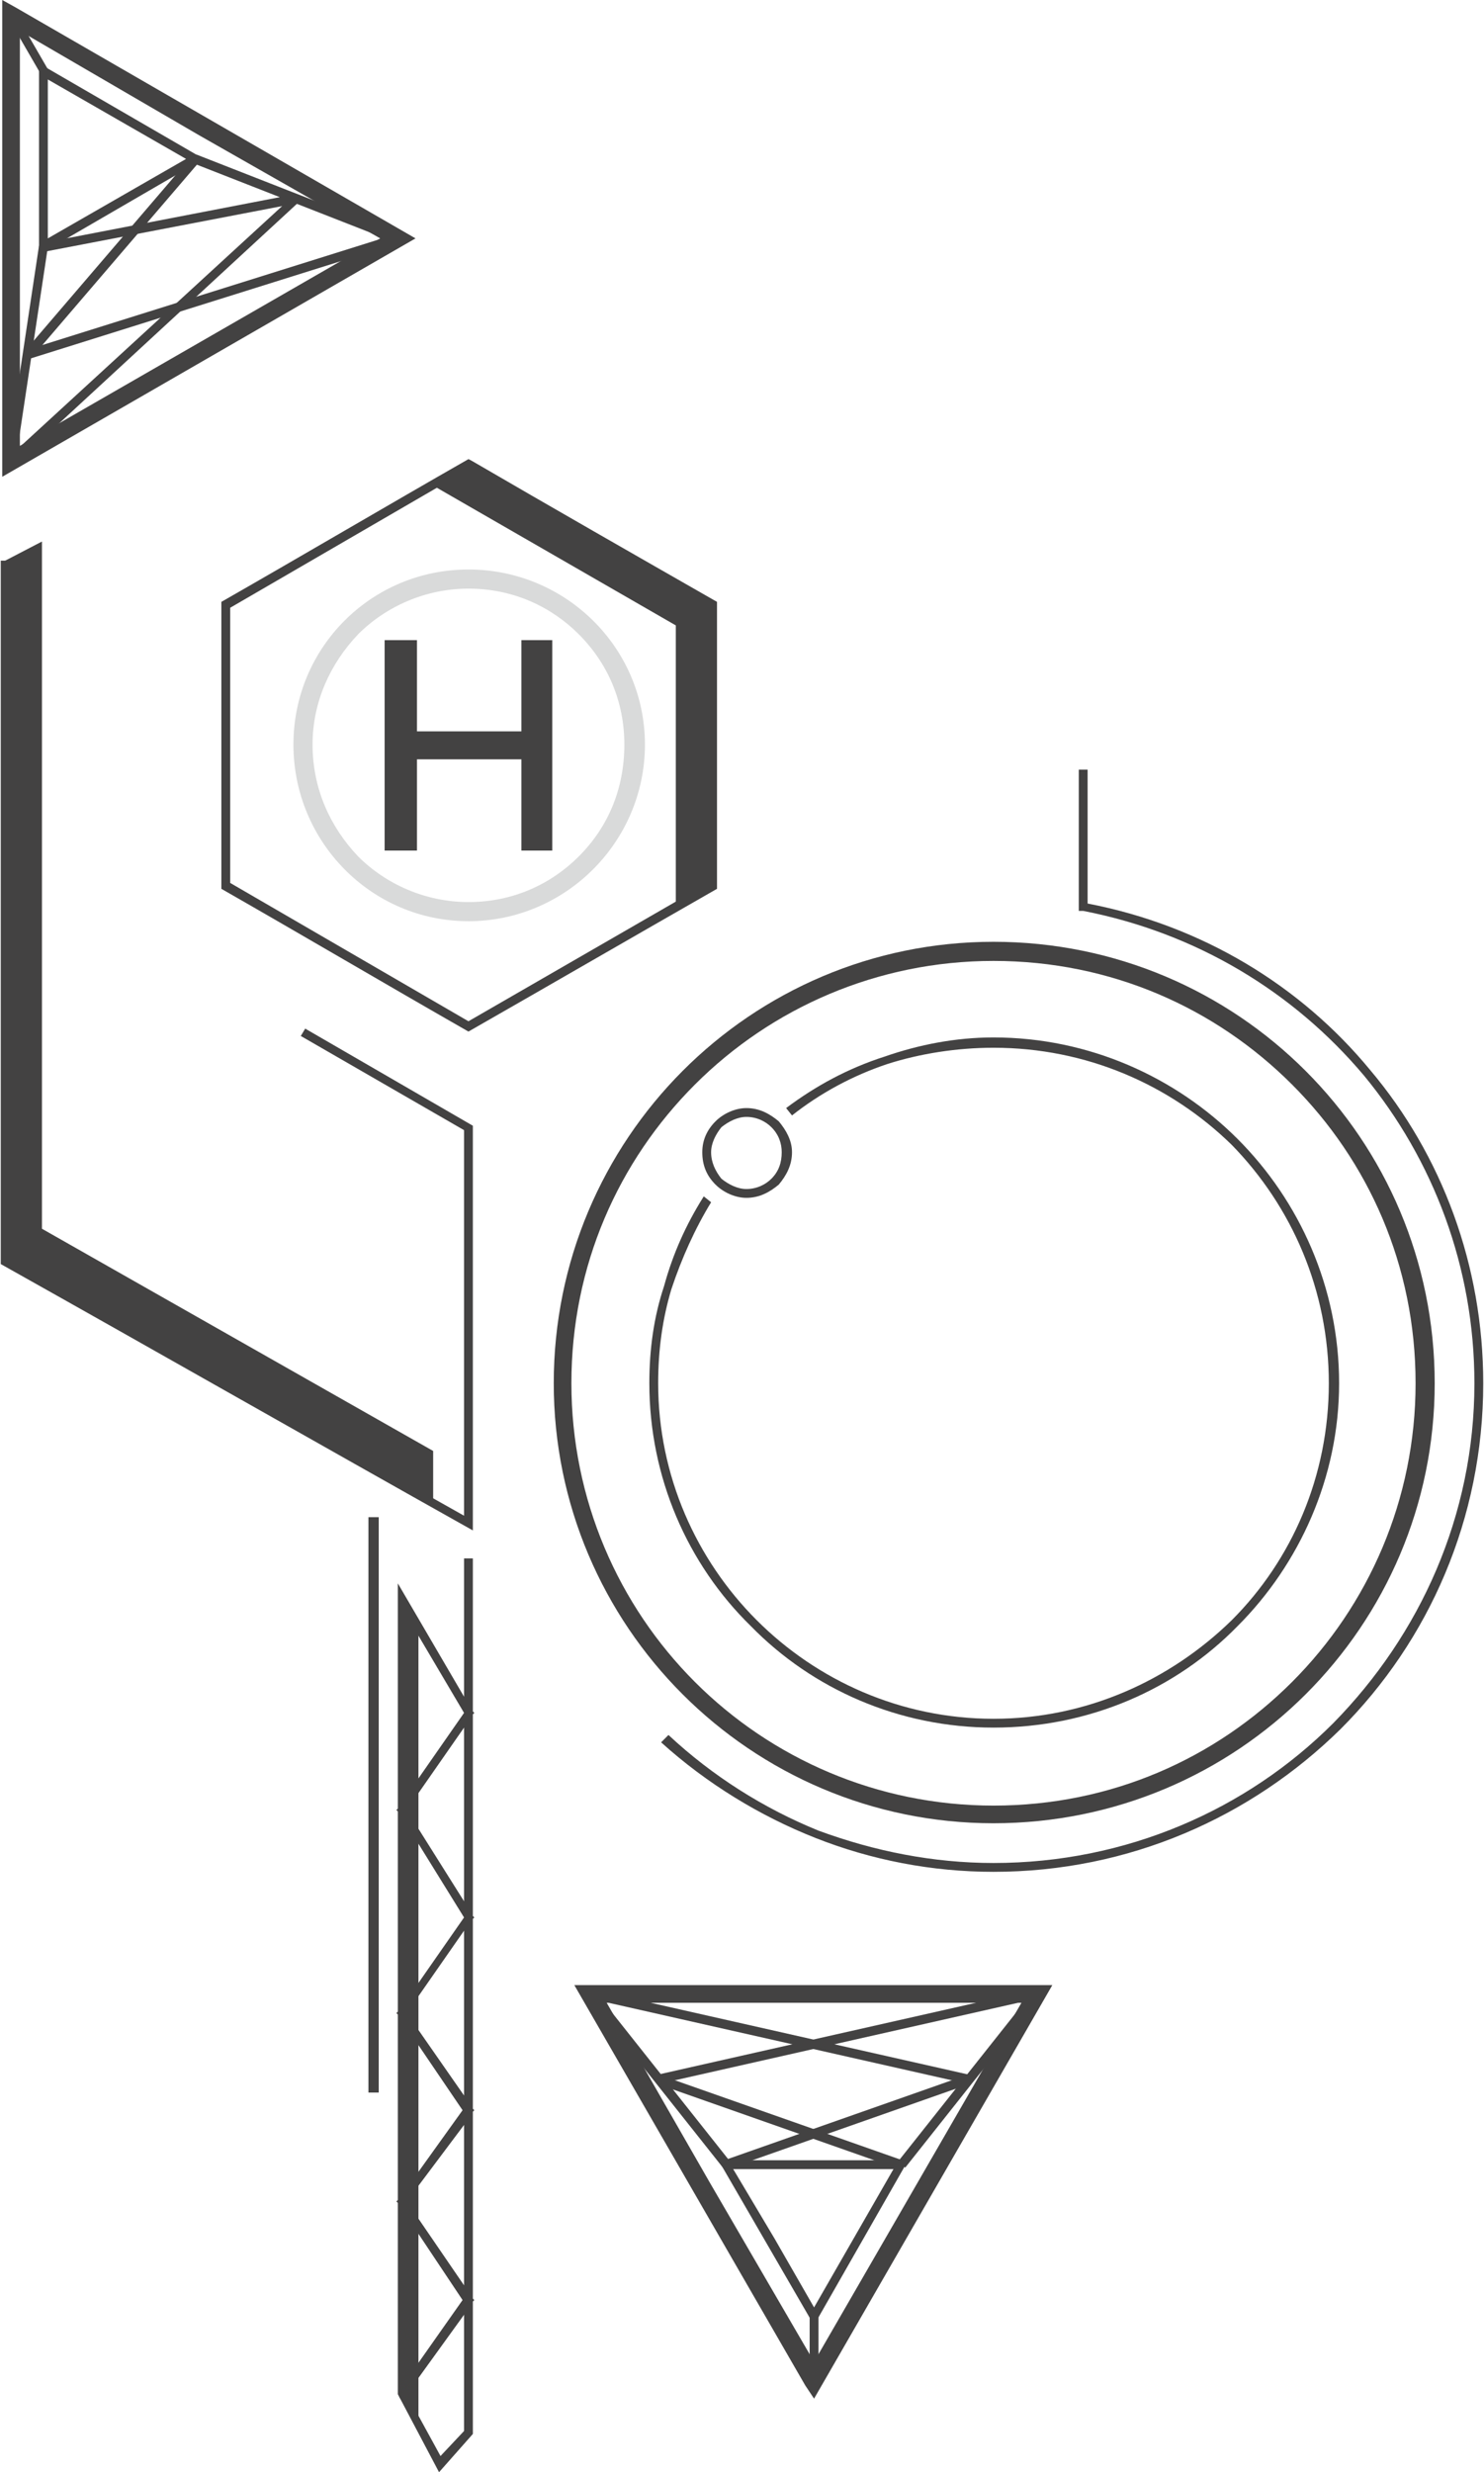 <?xml version="1.0" encoding="UTF-8"?> <svg xmlns="http://www.w3.org/2000/svg" xmlns:xlink="http://www.w3.org/1999/xlink" xmlns:xodm="http://www.corel.com/coreldraw/odm/2003" xml:space="preserve" width="194px" height="323px" version="1.1" style="shape-rendering:geometricPrecision; text-rendering:geometricPrecision; image-rendering:optimizeQuality; fill-rule:evenodd; clip-rule:evenodd" viewBox="0 0 100.8 168"> <defs> <style type="text/css"> .fil2 {fill:#D9DADA} .fil1 {fill:#434242} .fil0 {fill:#434242;fill-rule:nonzero} </style> </defs> <g id="Layer_x0020_1">  <path class="fil0" d="M1 0.5l27.2 15.7 -28.1 16.2 0 -32.4 0.9 0.5zm12.5 8.7l-12.2 -7.1 0 28.2 24.5 -14.1 -12.3 -7z"></path> <path class="fil0" d="M32 31.3c5.5,3.2 11.1,6.4 16.7,9.6l0 19.5c-5.6,3.2 -11.3,6.5 -16.9,9.7 -5.6,-3.2 -11.2,-6.5 -16.8,-9.7l0 -19.5c5.6,-3.2 11.2,-6.5 16.8,-9.7l0.2 0.1zm7.9 5.3l-8.1 -4.7 -16.2 9.4 0 18.7 16.2 9.4 16.3 -9.4 0 -18.7 -8.2 -4.7z"></path> <polygon class="fil0" points="26.1,57.8 28.3,57.8 28.3,51.6 35.4,51.6 35.4,57.8 37.5,57.8 37.5,43.5 35.4,43.5 35.4,49.7 28.3,49.7 28.3,43.5 26.1,43.5 "></polygon> <path class="fil0" d="M3.1 4.6l10.7 6.2 -11.2 6.5 0 -13 0.5 0.3zm4.8 3.5l-4.7 -2.7 0 10.8 9.4 -5.4 -4.7 -2.7z"></path> <polygon class="fil0" points="1,0.9 3.2,4.7 2.7,5 0.5,1.2 "></polygon> <polygon class="fil0" points="26.9,16.5 13.1,11.1 13.3,10.5 27.1,15.9 "></polygon> <polygon class="fil0" points="0.4,31.3 2.6,16.7 3.2,16.8 1,31.4 "></polygon> <path class="fil1" d="M67.5 64c16.6,0 30,13.4 30,30 0,16.5 -13.4,29.9 -30,29.9 -16.5,0 -29.9,-13.4 -29.9,-29.9 0,-16.6 13.4,-30 29.9,-30zm20.3 9.7c-5.2,-5.2 -12.3,-8.4 -20.3,-8.4 -7.9,0 -15.1,3.2 -20.3,8.4 -5.2,5.2 -8.4,12.3 -8.4,20.3 0,7.9 3.2,15.1 8.4,20.3 5.2,5.2 12.4,8.4 20.3,8.4 8,0 15.1,-3.2 20.3,-8.4 5.2,-5.2 8.4,-12.4 8.4,-20.3 0,-8 -3.2,-15.1 -8.4,-20.3z"></path> <path class="fil0" d="M50.7 75.3c0.9,0 1.6,0.4 2.2,0.9 0.5,0.6 0.9,1.3 0.9,2.1 0,0.9 -0.4,1.6 -0.9,2.2 -0.6,0.5 -1.3,0.9 -2.2,0.9 -0.8,0 -1.6,-0.4 -2.1,-0.9 -0.6,-0.6 -0.9,-1.3 -0.9,-2.2 0,-0.8 0.3,-1.5 0.9,-2.1 0.5,-0.5 1.3,-0.9 2.1,-0.9zm1.7 1.3c-0.4,-0.4 -1,-0.7 -1.7,-0.7 -0.6,0 -1.2,0.3 -1.7,0.7 -0.4,0.5 -0.7,1.1 -0.7,1.7 0,0.7 0.3,1.3 0.7,1.8 0.5,0.4 1.1,0.7 1.7,0.7 0.7,0 1.3,-0.3 1.7,-0.7 0.5,-0.5 0.7,-1.1 0.7,-1.8 0,-0.6 -0.2,-1.2 -0.7,-1.7z"></path> <path class="fil0" d="M53.4 75.3c2,-1.5 4.2,-2.7 6.7,-3.5 2.3,-0.8 4.8,-1.3 7.4,-1.3 6.5,0 12.4,2.7 16.6,6.9 4.2,4.2 6.9,10.1 6.9,16.6 0,6.4 -2.7,12.3 -6.9,16.5 -4.2,4.3 -10.1,6.9 -16.6,6.9 -6.4,0 -12.3,-2.6 -16.5,-6.9 -4.3,-4.2 -6.9,-10.1 -6.9,-16.5 0,-2.3 0.3,-4.5 1,-6.6 0.6,-2.2 1.5,-4.2 2.7,-6.1l0.5 0.4c-1.1,1.8 -2,3.8 -2.7,5.9 -0.6,2 -0.9,4.1 -0.9,6.4 0,6.3 2.6,12 6.7,16.1 4.1,4.1 9.8,6.7 16.1,6.7 6.3,0 12,-2.6 16.2,-6.7 4.1,-4.1 6.6,-9.8 6.6,-16.1 0,-6.3 -2.5,-12 -6.6,-16.2 -4.2,-4.1 -9.9,-6.6 -16.2,-6.6 -2.5,0 -5,0.4 -7.2,1.1 -2.4,0.8 -4.6,2 -6.5,3.5l-0.4 -0.5z"></path> <path class="fil0" d="M0.6 38.1l0 47.5 30.9 17.4 0 -26.2 -11.1 -6.4 0.3 -0.5 11.4 6.6 0 27.5c-10.7,-6 -21.4,-12.1 -32.1,-18.1l0 -47.8 0.6 0z"></path> <path class="fil0" d="M32.1 105.9l0 10.4 0.1 0.1 -0.1 0.1 0 13.7 0.1 0.1 -0.1 0.1 0 12.9 0.1 0.1 -0.1 0.1 0 12.7 0.1 0.1 -0.1 0.1 0 9 -2.3 2.6 -2.8 -5.3 0 -13 -0.1 -0.1 0.1 -0.1 0 -12.6 -0.1 -0.1 0.1 -0.1 0 -13.6 -0.1 -0.1 0.1 -0.1 0 -15.3 4.5 7.7 0 -9.4 0.6 0zm-0.6 59.3l0 -7.9 -3.9 5.4 2.3 4.2 1.6 -1.7zm0 -9.9l0 -10.9 -3.9 5.2 3.9 5.7zm0 -12.9l0 -11.2 -3.9 5.6 3.9 5.6zm0 -13.2l0 -11.8 -3.9 5.6 3.9 6.2zm-3.9 -19.4l0 12.2 3.9 -5.6 -3.9 -6.6zm0 14.2l0 11.9 3.9 -5.6 -3.9 -6.3zm0 13.8l0 10.9 3.8 -5.3 -3.8 -5.6zm0 12.8l0 11.1 3.8 -5.4 -3.8 -5.7z"></path> <polygon class="fil1" points="0.3,38.1 2.8,36.8 2.8,83.5 29.4,98.6 29.4,102.1 0.3,85.7 "></polygon> <polygon class="fil1" points="48.4,60.2 45.9,61.6 45.9,42.5 29.4,33 31.8,31.5 48.4,41.1 "></polygon> <polygon class="fil0" points="27.1,109 27.1,162.9 28.4,164.6 28.4,110.7 "></polygon> <path class="fil0" d="M73.9 52.3l0 9.1c7.8,1.5 14.5,5.6 19.2,11.3 4.9,5.8 7.7,13.3 7.7,21.3 0,9.2 -3.7,17.5 -9.7,23.5 -6.1,6 -14.4,9.7 -23.6,9.7 -4.2,0 -8.3,-0.8 -12.1,-2.3 -3.8,-1.5 -7.4,-3.7 -10.5,-6.5l0.5 -0.5c3,2.8 6.5,5 10.2,6.5 3.8,1.4 7.8,2.2 11.9,2.2 9,0 17.2,-3.6 23.1,-9.5 5.9,-6 9.6,-14.1 9.6,-23.1 0,-7.9 -2.8,-15.2 -7.5,-20.9 -4.8,-5.7 -11.4,-9.7 -19.1,-11.2l-0.3 0 0 -9.6 0.6 0z"></path> <polygon class="fil0" points="25.7,103.1 25.7,142.2 25,142.2 25,103.1 "></polygon> <polygon class="fil0" points="20.2,13.8 3,17.1 2.9,16.5 20,13.2 "></polygon> <polygon class="fil0" points="1.6,23.9 13,10.6 13.5,11 2.1,24.3 "></polygon> <polygon class="fil0" points="27.1,16.5 1.9,24.4 1.7,23.8 26.9,15.9 "></polygon> <polygon class="fil0" points="0.5,31.1 19.9,13.3 20.3,13.7 0.9,31.6 "></polygon> <path class="fil0" d="M54.7 162.1l-15.7 -27.2 32.5 0 -16.2 28.1 -0.6 -0.9zm-6.5 -13.8l7.1 12.2 14.1 -24.4 -28.2 0 7 12.2z"></path> <path class="fil0" d="M55 157.5l-6.2 -10.7 12.9 0 -6.4 11.2 -0.3 -0.5zm-2.4 -5.4l2.7 4.7 5.4 -9.4 -10.9 0 2.8 4.7z"></path> <polygon class="fil0" points="55,161.8 55,157.4 55.6,157.4 55.6,161.8 "></polygon> <polygon class="fil0" points="40.4,135.3 49.6,146.9 49.1,147.3 39.9,135.7 "></polygon> <polygon class="fil0" points="70.7,135.7 61.5,147.3 61,146.9 70.2,135.3 "></polygon> <polygon class="fil0" points="44.8,141 61.3,146.8 61.1,147.4 44.6,141.6 "></polygon> <polygon class="fil0" points="65.9,141.6 49.4,147.4 49.2,146.8 65.7,141 "></polygon> <polygon class="fil0" points="40.2,135.2 65.9,141 65.7,141.6 40,135.8 "></polygon> <polygon class="fil0" points="70.5,135.8 44.8,141.6 44.6,141 70.3,135.2 "></polygon> <path class="fil2" d="M31.8 38.7c6.6,0 12,5.3 12,11.9 0,6.6 -5.4,12 -12,12 -6.6,0 -11.9,-5.4 -11.9,-12 0,-6.6 5.3,-11.9 11.9,-11.9zm7.5 4.4c-1.9,-1.9 -4.5,-3.1 -7.5,-3.1 -2.9,0 -5.6,1.2 -7.5,3.1 -1.9,2 -3.1,4.6 -3.1,7.5 0,3 1.2,5.6 3.1,7.6l0 0c1.9,1.9 4.6,3.1 7.5,3.1 3,0 5.6,-1.2 7.5,-3.1 2,-2 3.1,-4.6 3.1,-7.6 0,-2.9 -1.1,-5.5 -3.1,-7.5z"></path> </g> </svg> 